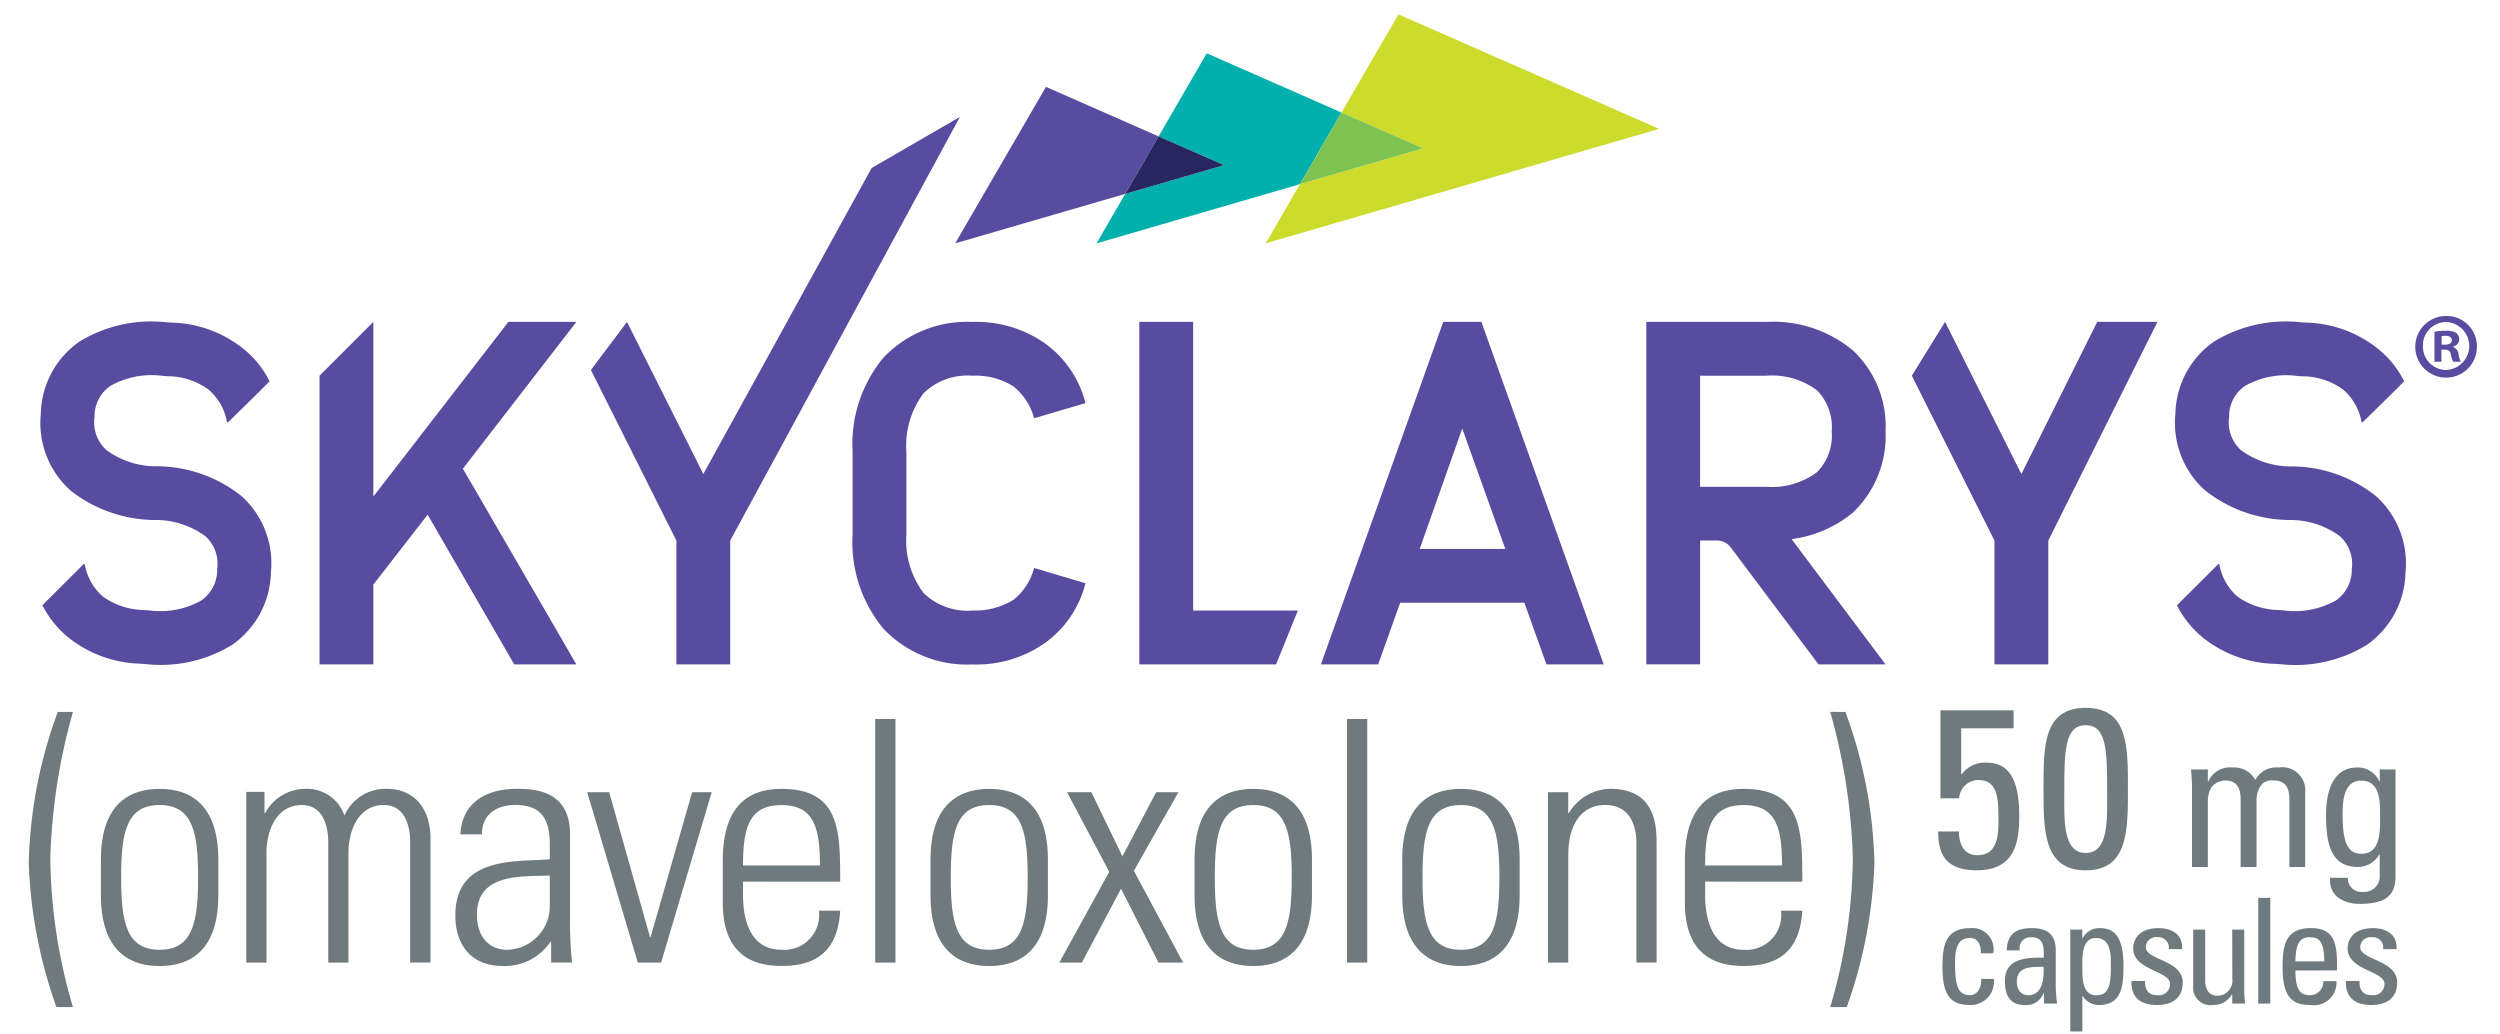 <?xml version="1.0" encoding="UTF-8"?>
<svg xmlns="http://www.w3.org/2000/svg" xmlns:xlink="http://www.w3.org/1999/xlink" width="174" height="72" viewBox="0 0 174 72">
  <defs>
    <clipPath id="clip-skyclarys_logo">
      <rect width="174" height="72"></rect>
    </clipPath>
  </defs>
  <g id="skyclarys_logo" clip-path="url(#clip-skyclarys_logo)">
    <g id="Group_9" data-name="Group 9" transform="translate(1.701 0.794)">
      <g id="Group_2" data-name="Group 2" transform="translate(0.299 48.756)">
        <g id="Group_1" data-name="Group 1">
          <path id="Path_1" data-name="Path 1" d="M3.376,48.759A41.713,41.713,0,0,0,1.8,58.949,37.747,37.747,0,0,0,3.376,69.3H2.225A33.134,33.134,0,0,1,.3,59.3a32.422,32.422,0,0,1,2.02-10.542Z" transform="translate(-0.299 -48.759)" fill="#6e7a7d"></path>
          <path id="Path_2" data-name="Path 2" d="M5.322,61.556V59c0-3.076,1.315-4.883,4.086-4.883S13.494,55.92,13.494,59v2.56c0,3.076-1.315,4.884-4.086,4.884S5.322,64.631,5.322,61.556Zm1.409-1.291c0,3.1.353,5.048,2.677,5.048s2.678-1.949,2.678-5.048c0-3.076-.353-5.026-2.678-5.026S6.731,57.189,6.731,60.265Z" transform="translate(-0.299 -48.759)" fill="#6e7a7d"></path>
          <path id="Path_3" data-name="Path 3" d="M16.849,66.205h-1.41V54.324h1.269V55.8h.047a3.191,3.191,0,0,1,2.818-1.69,2.764,2.764,0,0,1,2.7,1.855,3.137,3.137,0,0,1,2.913-1.855c1.972,0,3,1.362,3.076,3.264v8.829H26.85V57.729c-.023-1.174-.445-2.49-1.831-2.49-1.785,0-2.466,1.785-2.466,3.335v7.632H21.146V57.729c-.024-1.174-.447-2.49-1.832-2.49-1.784,0-2.465,1.785-2.465,3.335Z" transform="translate(-0.3 -48.759)" fill="#6e7a7d"></path>
          <path id="Path_4" data-name="Path 4" d="M36.661,64.749h-.047a3.805,3.805,0,0,1-3.358,1.69c-2.113,0-3.263-1.432-3.263-3.5,0-4.157,4.179-3.734,6.575-3.922v-.986c0-1.737-.518-2.795-2.4-2.795-1.291,0-2.324.635-2.324,2.043h-1.5c.117-2.277,1.878-3.169,3.945-3.169,1.2,0,3.686.117,3.686,3.146v5.964a25.31,25.31,0,0,0,.141,2.983H36.661Zm-.093-4.6c-2.02.07-5.073-.164-5.073,2.725,0,1.338.681,2.441,2.137,2.441a3.045,3.045,0,0,0,2.936-3Z" transform="translate(-0.301 -48.759)" fill="#6e7a7d"></path>
          <path id="Path_5" data-name="Path 5" d="M43.538,64.42h.047l2.889-10.073h1.361L44.313,66.205h-1.62L39.171,54.347H40.7Z" transform="translate(-0.301 -48.759)" fill="#6e7a7d"></path>
          <path id="Path_6" data-name="Path 6" d="M50.016,60.57v.916c0,1.644.446,3.827,2.677,3.827A2.429,2.429,0,0,0,55.3,62.59h1.479c-.165,2.864-1.715,3.85-4.086,3.85-2.043,0-4.087-.822-4.087-4.414V59.115c0-3.429,1.434-5,4.087-5,4.086,0,4.086,2.935,4.086,6.457Zm5.354-1.127c0-2.63-.423-4.2-2.677-4.2s-2.677,1.574-2.677,4.2Z" transform="translate(-0.302 -48.759)" fill="#6e7a7d"></path>
          <path id="Path_7" data-name="Path 7" d="M59.216,66.205V49.252h1.41V66.205Z" transform="translate(-0.302 -48.759)" fill="#6e7a7d"></path>
          <path id="Path_8" data-name="Path 8" d="M63.066,61.556V59c0-3.076,1.315-4.883,4.086-4.883S71.237,55.92,71.237,59v2.56c0,3.076-1.315,4.884-4.085,4.884S63.066,64.631,63.066,61.556Zm1.409-1.291c0,3.1.352,5.048,2.677,5.048s2.676-1.949,2.676-5.048c0-3.076-.351-5.026-2.676-5.026S64.475,57.189,64.475,60.265Z" transform="translate(-0.302 -48.759)" fill="#6e7a7d"></path>
          <path id="Path_9" data-name="Path 9" d="M75.506,59.889l-2.935-5.542h1.692l2.16,4.462,2.348-4.462h1.55l-3.1,5.471,3.428,6.388H78.935l-2.607-5.143L73.6,66.205H72.031Z" transform="translate(-0.303 -48.759)" fill="#6e7a7d"></path>
          <path id="Path_10" data-name="Path 10" d="M81.444,61.556V59c0-3.076,1.315-4.883,4.087-4.883S89.616,55.92,89.616,59v2.56c0,3.076-1.315,4.884-4.085,4.884S81.444,64.631,81.444,61.556Zm1.409-1.291c0,3.1.353,5.048,2.678,5.048s2.677-1.949,2.677-5.048c0-3.076-.353-5.026-2.677-5.026S82.853,57.189,82.853,60.265Z" transform="translate(-0.303 -48.759)" fill="#6e7a7d"></path>
          <path id="Path_11" data-name="Path 11" d="M92.055,66.205V49.252h1.409V66.205Z" transform="translate(-0.304 -48.759)" fill="#6e7a7d"></path>
          <path id="Path_12" data-name="Path 12" d="M95.9,61.556V59c0-3.076,1.314-4.883,4.085-4.883s4.086,1.807,4.086,4.883v2.56c0,3.076-1.315,4.884-4.086,4.884S95.9,64.631,95.9,61.556Zm1.408-1.291c0,3.1.353,5.048,2.677,5.048s2.676-1.949,2.676-5.048c0-3.076-.351-5.026-2.676-5.026S97.312,57.189,97.312,60.265Z" transform="translate(-0.304 -48.759)" fill="#6e7a7d"></path>
          <path id="Path_13" data-name="Path 13" d="M107.453,66.205h-1.409V54.347h1.409V55.8h.047a3.428,3.428,0,0,1,2.865-1.69c2.935,0,3.24,2.184,3.24,3.733v8.36H112.2v-8.29c0-1.385-.54-2.677-2.183-2.677-1.268,0-2.56.87-2.56,3.523Z" transform="translate(-0.305 -48.759)" fill="#6e7a7d"></path>
          <path id="Path_14" data-name="Path 14" d="M116.982,60.57v.916c0,1.644.446,3.827,2.677,3.827a2.428,2.428,0,0,0,2.607-2.723h1.479c-.165,2.864-1.714,3.85-4.086,3.85-2.042,0-4.086-.822-4.086-4.414V59.115c0-3.429,1.433-5,4.086-5,4.086,0,4.086,2.935,4.086,6.457Zm5.354-1.127c0-2.63-.422-4.2-2.677-4.2s-2.677,1.574-2.677,4.2Z" transform="translate(-0.305 -48.759)" fill="#6e7a7d"></path>
          <path id="Path_15" data-name="Path 15" d="M126.747,48.759A32.394,32.394,0,0,1,128.766,59.3a33.163,33.163,0,0,1-1.924,10H125.69a37.748,37.748,0,0,0,1.574-10.354,41.665,41.665,0,0,0-1.574-10.19Z" transform="translate(-0.306 -48.759)" fill="#6e7a7d"></path>
        </g>
      </g>
      <g id="Group_4" data-name="Group 4" transform="translate(1.125 7.339)">
        <g id="Group_3" data-name="Group 3">
          <path id="Path_16" data-name="Path 16" d="M152.7,38.464a.069.069,0,0,1,.082.054,3.8,3.8,0,0,0,1.279,2.227,5.081,5.081,0,0,0,2.81.92l.374.023a5.8,5.8,0,0,0,3.658-.7,2.6,2.6,0,0,0,1.088-2.186,2.571,2.571,0,0,0-.818-2.267,5.8,5.8,0,0,0-3.547-1.136,9.606,9.606,0,0,1-5.845-2.06A6.3,6.3,0,0,1,149.715,28a6.28,6.28,0,0,1,2.693-5.023,9.607,9.607,0,0,1,6.052-1.339l.339.021a8.319,8.319,0,0,1,4.943,1.767,6.738,6.738,0,0,1,1.888,2.31c.019.038-2.887,2.864-2.887,2.864a.069.069,0,0,1-.082-.053,3.8,3.8,0,0,0-1.278-2.228,4.825,4.825,0,0,0-2.81-.921l-.34-.02a5.845,5.845,0,0,0-3.693.7,2.572,2.572,0,0,0-1.086,2.151,2.6,2.6,0,0,0,.816,2.3,5.843,5.843,0,0,0,3.582,1.139,9.494,9.494,0,0,1,5.811,2.058,6.279,6.279,0,0,1,2.066,5.311,6.3,6.3,0,0,1-2.695,5.056,9.486,9.486,0,0,1-6.017,1.341l-.374-.022a8.4,8.4,0,0,1-4.942-1.767,6.994,6.994,0,0,1-1.878-2.308" transform="translate(-1.133 -7.34)" fill="#584ca0"></path>
          <path id="Path_17" data-name="Path 17" d="M4.125,38.464a.069.069,0,0,1,.082.054,3.806,3.806,0,0,0,1.278,2.227,5.087,5.087,0,0,0,2.811.92l.374.023a5.8,5.8,0,0,0,3.658-.7A2.6,2.6,0,0,0,13.415,38.8a2.571,2.571,0,0,0-.818-2.267A5.8,5.8,0,0,0,9.051,35.4,9.609,9.609,0,0,1,3.2,33.34,6.3,6.3,0,0,1,1.141,28a6.28,6.28,0,0,1,2.693-5.023,9.605,9.605,0,0,1,6.052-1.339l.339.021a8.319,8.319,0,0,1,4.943,1.767,6.738,6.738,0,0,1,1.888,2.31c.019.038-2.887,2.864-2.887,2.864a.069.069,0,0,1-.082-.053,3.8,3.8,0,0,0-1.278-2.228A4.828,4.828,0,0,0,10,25.394l-.339-.02a5.843,5.843,0,0,0-3.693.7A2.572,2.572,0,0,0,4.88,28.222a2.6,2.6,0,0,0,.816,2.3,5.843,5.843,0,0,0,3.582,1.139,9.5,9.5,0,0,1,5.811,2.058,6.281,6.281,0,0,1,2.066,5.311,6.3,6.3,0,0,1-2.695,5.056,9.486,9.486,0,0,1-6.017,1.341L8.069,45.4a8.4,8.4,0,0,1-4.943-1.767A7,7,0,0,1,1.249,41.33" transform="translate(-1.125 -7.34)" fill="#584ca0"></path>
          <path id="Path_18" data-name="Path 18" d="M38.415,45.448H34.091l-6.028-10.42-3.78,4.87v5.551H20.538V25.357l3.746-3.746V33.767l9.4-12.156h4.733l-7.9,10.216Z" transform="translate(-1.126 -7.34)" fill="#584ca0"></path>
          <path id="Path_19" data-name="Path 19" d="M49.124,45.447H45.379V36.831L39.428,24.957l2.511-3.347L47.252,32.2,58.966,10.9l6.146-3.559L49.124,36.831Z" transform="translate(-1.127 -7.339)" fill="#584ca0"></path>
          <path id="Path_20" data-name="Path 20" d="M70.989,23.076a7.3,7.3,0,0,1,2.861,4.188L70.274,28.32a4.188,4.188,0,0,0-1.43-2.213,4.885,4.885,0,0,0-2.86-.75,4.383,4.383,0,0,0-3.406,1.226,6.1,6.1,0,0,0-1.192,4.087V36.39a6.1,6.1,0,0,0,1.192,4.086A4.383,4.383,0,0,0,65.985,41.7a5.159,5.159,0,0,0,2.86-.749,4.2,4.2,0,0,0,1.43-2.213L73.85,39.8a7.305,7.305,0,0,1-2.861,4.189,8.292,8.292,0,0,1-5,1.464,8.025,8.025,0,0,1-6.2-2.486,9.43,9.43,0,0,1-2.146-6.572V30.67A9.435,9.435,0,0,1,59.787,24.1a8.028,8.028,0,0,1,6.2-2.486A8.285,8.285,0,0,1,70.989,23.076Z" transform="translate(-1.128 -7.34)" fill="#584ca0"></path>
          <path id="Path_21" data-name="Path 21" d="M88.634,41.7,87.12,45.448H77.6V21.611h3.747V41.7Z" transform="translate(-1.129 -7.34)" fill="#584ca0"></path>
          <path id="Path_22" data-name="Path 22" d="M105.937,45.448,104.4,41.157H95.756l-1.532,4.291H90.239l8.514-23.837h2.656l8.513,23.837Zm-2.861-8.036-3-8.378-2.963,8.378Z" transform="translate(-1.13 -7.34)" fill="#584ca0"></path>
          <path id="Path_23" data-name="Path 23" d="M121.231,21.611a8.689,8.689,0,0,1,6.027,1.976,7.255,7.255,0,0,1,2.282,5.653,7.356,7.356,0,0,1-2.282,5.652A8.393,8.393,0,0,1,123,36.73l6.538,8.718h-4.665L118.759,37.3a1.181,1.181,0,0,0-.944-.472h-1.181v8.616h-3.746V21.611Zm-4.6,11.476h4.6a5.239,5.239,0,0,0,3.542-1.022,3.631,3.631,0,0,0,1.021-2.826,3.664,3.664,0,0,0-1.021-2.861,5.239,5.239,0,0,0-3.542-1.022h-4.6Z" transform="translate(-1.131 -7.34)" fill="#584ca0"></path>
          <path id="Path_24" data-name="Path 24" d="M140.867,45.448h-3.746V36.832l-5.751-11.475,2.312-3.746,5.312,10.59,5.278-10.59h4.189l-7.594,15.221Z" transform="translate(-1.132 -7.34)" fill="#584ca0"></path>
        </g>
      </g>
      <path id="Path_25" data-name="Path 25" d="M71.1,5.252,64.783,16.142,76.619,12.7l2.32-4Z" transform="translate(-0.003 0)" fill="#584ca0"></path>
      <path id="Path_26" data-name="Path 26" d="M82.291,2.916,78.94,8.7l4.557,2-6.877,2-2,3.444,14.16-4.12,2.891-4.986Z" transform="translate(-0.004 0)" fill="#00b0ac"></path>
      <path id="Path_27" data-name="Path 27" d="M78.94,8.7l-2.32,4,6.877-2Z" transform="translate(-0.004 0)" fill="#272660"></path>
      <path id="Path_28" data-name="Path 28" d="M113.78,8.174,95.634.206l-3.96,6.83,5.678,2.493-8.569,2.493-2.389,4.12Z" transform="translate(-0.005 0)" fill="#cddc2c"></path>
      <path id="Path_29" data-name="Path 29" d="M91.675,7.036l-2.891,4.986,8.569-2.493Z" transform="translate(-0.005 0)" fill="#7ec352"></path>
      <g id="Group_5" data-name="Group 5" transform="translate(166.401 21.199)">
        <path id="Path_30" data-name="Path 30" d="M170.7,23.287a2.145,2.145,0,1,1-2.138-2.087A2.1,2.1,0,0,1,170.7,23.287Zm-3.755,0a1.618,1.618,0,0,0,1.63,1.668,1.669,1.669,0,0,0-.013-3.335A1.622,1.622,0,0,0,166.944,23.287Zm1.286,1.095h-.484V22.294a4.251,4.251,0,0,1,.8-.063,1.3,1.3,0,0,1,.726.152.583.583,0,0,1,.2.459.535.535,0,0,1-.432.484v.025a.615.615,0,0,1,.381.509,1.609,1.609,0,0,0,.153.522h-.522a1.8,1.8,0,0,1-.165-.509c-.039-.229-.166-.331-.433-.331h-.229Zm.012-1.184h.23c.267,0,.484-.089.484-.3,0-.191-.141-.319-.446-.319a1.138,1.138,0,0,0-.268.026Z" transform="translate(-166.41 -21.2)" fill="#584ca0"></path>
      </g>
      <g id="Group_6" data-name="Group 6" transform="translate(133.197 48.473)">
        <path id="Path_31" data-name="Path 31" d="M138.45,48.649V49.9h-3.644v3.173l.032.032a2,2,0,0,1,1.727-.817c1.555,0,2.278,1.163,2.278,3.675,0,1.743-.22,3.818-2.953,3.818-2.262,0-2.686-1.242-2.686-2.7h1.445c0,.849.33,1.65,1.288,1.65,1.367,0,1.461-1.335,1.461-2.4,0-1.587-.047-2.828-1.4-2.828a1.344,1.344,0,0,0-1.336,1.272h-1.3V48.649Z" transform="translate(-133.204 -48.476)" fill="#6e7a7d"></path>
        <path id="Path_32" data-name="Path 32" d="M146.41,54.146c0,2.844.016,5.64-2.938,5.64s-2.937-2.8-2.937-5.64c0-2.937-.047-5.67,2.937-5.67S146.41,51.209,146.41,54.146Zm-4.43.283c0,1.837-.11,4.147,1.492,4.147s1.493-2.31,1.493-4.147c0-2.937-.016-4.744-1.493-4.744S141.98,51.492,141.98,54.429Z" transform="translate(-133.204 -48.476)" fill="#6e7a7d"></path>
        <path id="Path_33" data-name="Path 33" d="M154.256,59.55v-4.7c0-.686-.188-1.318-1.076-1.318a1.276,1.276,0,0,0-.954.457,2.015,2.015,0,0,0-.255.994V59.55h-1.1V54.173c0-.471-.027-.941-.068-1.411h1.17v.847H152a1.64,1.64,0,0,1,1.693-.981,1.66,1.66,0,0,1,1.586.873,1.627,1.627,0,0,1,1.613-.873,1.606,1.606,0,0,1,1.855,1.76V59.55h-1.1v-4.7c0-.686-.188-1.318-1.076-1.318a1,1,0,0,0-.833.255,1.781,1.781,0,0,0-.376,1.2V59.55Z" transform="translate(-133.205 -48.476)" fill="#6e7a7d"></path>
        <path id="Path_34" data-name="Path 34" d="M163.934,52.762h1.1v7.474c0,1.518-1.009,1.881-2.5,1.881-1.128,0-2.15-.565-2.056-1.815h1.237a.946.946,0,0,0,1.035.982,1.085,1.085,0,0,0,1.183-1.17V58.7h-.041a1.7,1.7,0,0,1-1.492.847c-1.841,0-2.2-1.586-2.2-3.6,0-3.117,1.573-3.319,2.123-3.319a1.636,1.636,0,0,1,1.587.968h.027Zm-1.291.78c-1.25,0-1.29,1.506-1.29,2.4,0,2.179.5,2.689,1.317,2.689,1.33,0,1.291-1.573,1.291-2.514C163.961,55.114,164.027,53.542,162.643,53.542Z" transform="translate(-133.205 -48.476)" fill="#6e7a7d"></path>
      </g>
      <g id="Group_8" data-name="Group 8" transform="translate(133.494 61.698)">
        <g id="Group_7" data-name="Group 7">
          <path id="Path_35" data-name="Path 35" d="M136.17,65.561c.02-.846-.4-1.07-.713-1.07-.643,0-1.08.307-1.08,1.713,0,1.67.214,2.271,1.08,2.271.193,0,.773-.2.743-1.131h.876a1.619,1.619,0,0,1-1.619,1.813c-1.091,0-1.956-.325-1.956-2.6,0-1.508.173-2.751,1.956-2.751a1.473,1.473,0,0,1,1.578,1.752Z" transform="translate(-133.501 -61.701)" fill="#6e7a7d"></path>
          <path id="Path_36" data-name="Path 36" d="M140.561,68.312h-.02a1.261,1.261,0,0,1-1.294.845c-1.089,0-1.4-.7-1.4-1.691,0-1.559,1.528-1.629,2.7-1.6.02-.683.031-1.426-.866-1.426a.76.76,0,0,0-.8.916h-.907c.041-1.151.652-1.549,1.742-1.549,1.324,0,1.67.682,1.67,1.549v2.475a8.172,8.172,0,0,0,.1,1.223h-.917Zm-1.884-.784c0,.5.244.947.8.947.509,0,1.141-.317,1.059-1.977C139.746,66.508,138.677,66.438,138.677,67.528Z" transform="translate(-133.501 -61.701)" fill="#6e7a7d"></path>
          <path id="Path_37" data-name="Path 37" d="M143.236,64.522h.02a1.275,1.275,0,0,1,1.182-.713c.825,0,1.66.326,1.66,2.587,0,1.283-.041,2.761-1.7,2.761a1.3,1.3,0,0,1-1.13-.622h-.031V71H142.4V63.911h.835Zm1.986,1.874c0-.773,0-1.9-1.049-1.9-1.029,0-.937,1.426-.937,2.211,0,.683.04,1.773.968,1.773C145.1,68.475,145.222,67.772,145.222,66.4Z" transform="translate(-133.501 -61.701)" fill="#6e7a7d"></path>
          <path id="Path_38" data-name="Path 38" d="M148.427,69.157c-1.11,0-1.8-.489-1.772-1.67h.947c0,.295.011.988.856.988a.778.778,0,0,0,.886-.785c0-.916-2.567-.937-2.567-2.475,0-.539.326-1.406,1.773-1.406.916,0,1.7.438,1.629,1.458h-.927a.722.722,0,0,0-.8-.825.7.7,0,0,0-.795.692c0,.906,2.567.885,2.567,2.454C150.22,68.719,149.446,69.157,148.427,69.157Z" transform="translate(-133.502 -61.701)" fill="#6e7a7d"></path>
          <path id="Path_39" data-name="Path 39" d="M153.671,63.911h.835v4.075c0,.357.021.713.051,1.07h-.886v-.622h-.031a1.479,1.479,0,0,1-1.3.723,1.211,1.211,0,0,1-1.385-1.324V63.911h.835v3.565c0,.622.285,1.039.876,1.039a1.057,1.057,0,0,0,1.009-1.192Z" transform="translate(-133.502 -61.701)" fill="#6e7a7d"></path>
          <path id="Path_40" data-name="Path 40" d="M156.317,69.056h-.836V61.7h.836Z" transform="translate(-133.502 -61.701)" fill="#6e7a7d"></path>
          <path id="Path_41" data-name="Path 41" d="M158.068,66.753c0,1.436.387,1.722,1.039,1.722a.924.924,0,0,0,.9-.978h.916a1.565,1.565,0,0,1-1.792,1.66c-1.09,0-1.956-.325-1.956-2.6,0-1.508.173-2.751,1.956-2.751,1.467,0,1.833.8,1.833,2.506v.438Zm2.006-.631c0-1.5-.418-1.68-1.029-1.68-.529,0-.968.254-.977,1.68Z" transform="translate(-133.502 -61.701)" fill="#6e7a7d"></path>
          <path id="Path_42" data-name="Path 42" d="M163.351,69.157c-1.11,0-1.8-.489-1.773-1.67h.948c0,.295.01.988.855.988a.778.778,0,0,0,.886-.785c0-.916-2.566-.937-2.566-2.475,0-.539.326-1.406,1.772-1.406.917,0,1.7.438,1.63,1.458h-.927a.723.723,0,0,0-.8-.825.7.7,0,0,0-.795.692c0,.906,2.568.885,2.568,2.454C165.144,68.719,164.369,69.157,163.351,69.157Z" transform="translate(-133.502 -61.701)" fill="#6e7a7d"></path>
        </g>
      </g>
    </g>
  </g>
</svg>

